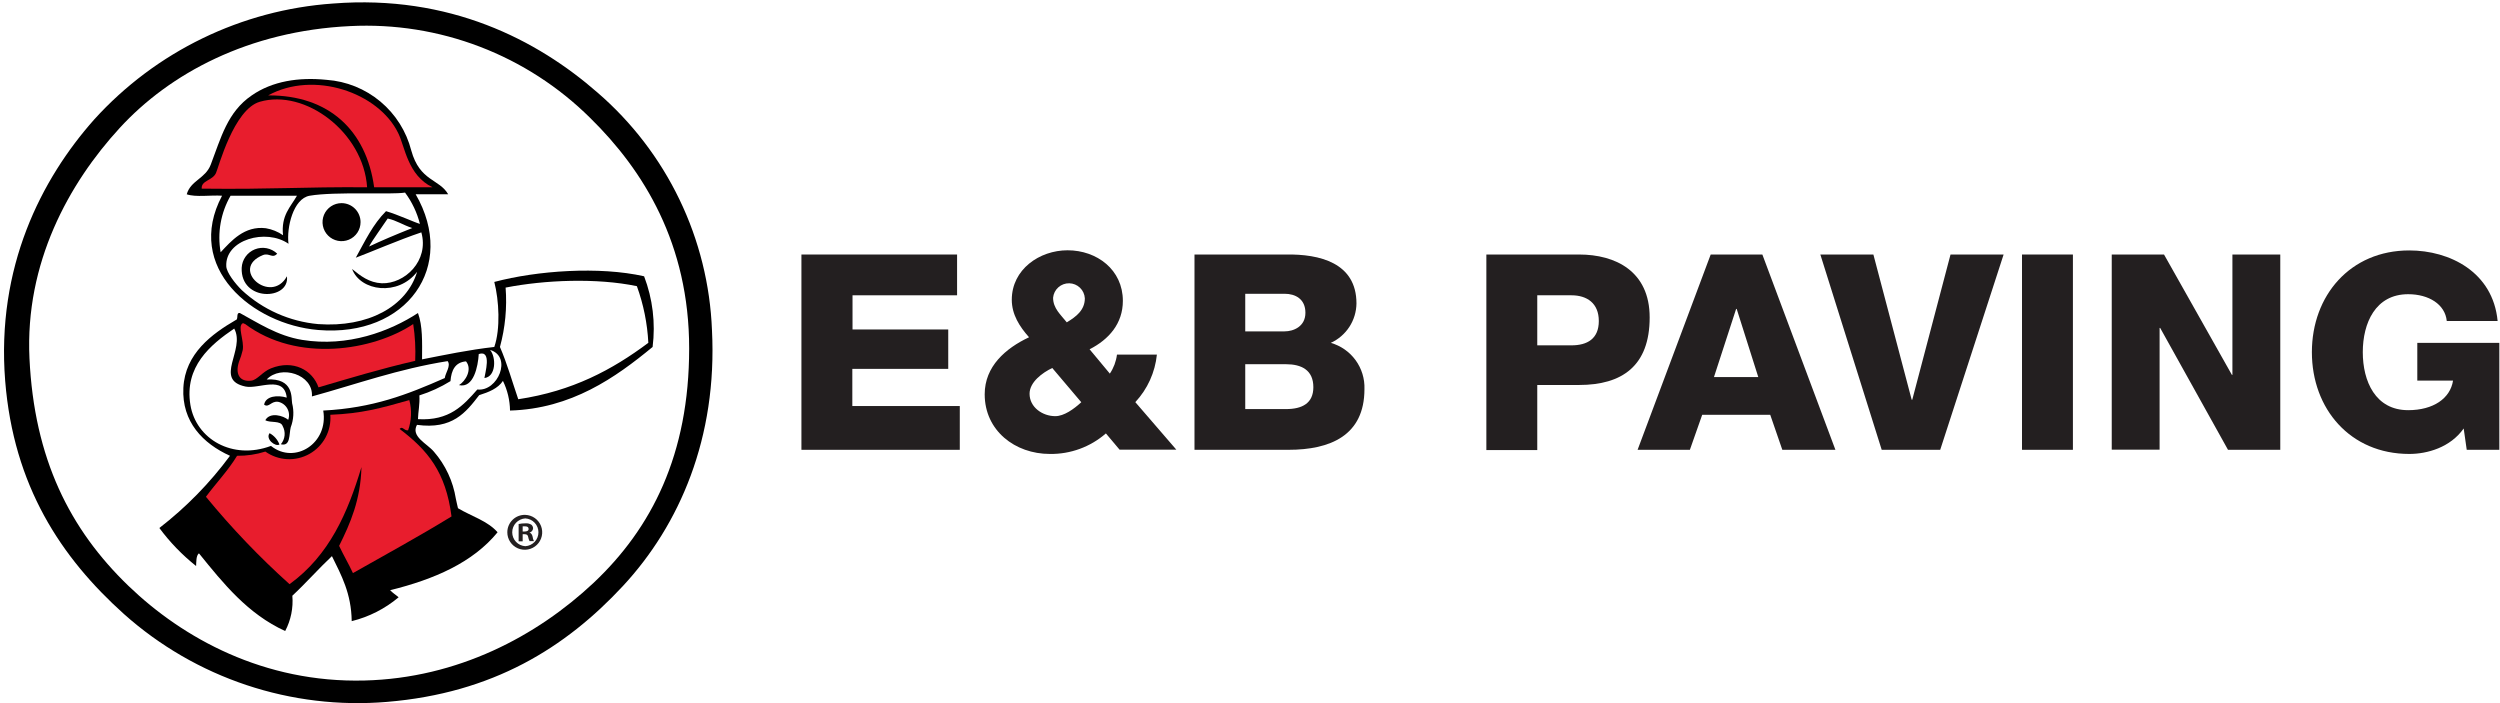 <?xml version="1.0" encoding="UTF-8"?> <svg xmlns="http://www.w3.org/2000/svg" width="526" height="148" viewBox="0 0 526 148" fill="none"><g clip-path="url(#clip0_292_3609)"><path d="M110.53 108.33C111.251 108.354 111.948 108.589 112.536 109.007C113.124 109.424 113.576 110.006 113.835 110.679C114.094 111.352 114.149 112.086 113.993 112.79C113.838 113.494 113.478 114.137 112.959 114.638C112.441 115.139 111.786 115.476 111.077 115.607C110.368 115.738 109.636 115.657 108.972 115.375C108.309 115.092 107.743 114.621 107.346 114.019C106.949 113.417 106.738 112.711 106.74 111.99C106.74 111.498 106.838 111.011 107.03 110.559C107.223 110.106 107.504 109.697 107.858 109.355C108.211 109.013 108.63 108.746 109.089 108.57C109.549 108.394 110.039 108.313 110.53 108.33ZM110.53 109.07C109.784 109.114 109.083 109.441 108.57 109.985C108.057 110.528 107.771 111.248 107.771 111.995C107.771 112.742 108.057 113.462 108.57 114.005C109.083 114.549 109.784 114.876 110.53 114.92C111.276 114.876 111.977 114.549 112.49 114.005C113.003 113.462 113.289 112.742 113.289 111.995C113.289 111.248 113.003 110.528 112.49 109.985C111.977 109.441 111.276 109.114 110.53 109.07ZM109.97 113.89H109.12V110.25C109.584 110.155 110.056 110.108 110.53 110.11C110.974 110.067 111.419 110.169 111.8 110.4C111.916 110.496 112.008 110.617 112.07 110.754C112.133 110.891 112.163 111.04 112.16 111.19C112.139 111.396 112.054 111.59 111.918 111.746C111.782 111.902 111.601 112.011 111.4 112.06C111.76 112.17 111.96 112.46 112.07 112.95C112.099 113.265 112.191 113.571 112.34 113.85H111.42C111.279 113.577 111.182 113.283 111.13 112.98C111.07 112.58 110.84 112.4 110.37 112.4H109.97V113.89ZM109.97 111.83H110.37C110.84 111.83 111.22 111.68 111.22 111.3C111.22 110.92 110.98 110.74 110.44 110.74C110.284 110.724 110.126 110.724 109.97 110.74V111.83Z" fill="#231F20"></path><path fill-rule="evenodd" clip-rule="evenodd" d="M135.52 58.13C137.328 62.865 137.943 67.972 137.31 73C129.48 79.46 120.21 86 107.31 86.38C107.277 84.216 106.769 82.085 105.82 80.14C104.76 81.75 102.82 82.51 100.82 83.14C98.01 86.78 95.2 90.41 87.73 89.39C86.38 91.85 89.84 93.3 91.3 95.04C93.73 97.842 95.326 101.268 95.91 104.93C95.98 105.14 96.26 106.66 96.36 106.93C99.15 108.6 102.61 109.6 104.69 111.99C99.47 118.37 91.38 121.88 82.08 124.18C82.97 125.04 82.97 124.9 83.87 125.67C81.008 128.077 77.631 129.794 74 130.69C73.92 124.83 71.8 121 69.84 117.01C66.98 119.7 64.39 122.66 61.51 125.34C61.727 127.91 61.203 130.489 60 132.77C52.11 129.16 47 122.77 41.86 116.42C41.24 116.89 41.31 118.26 41.26 119.09C38.344 116.774 35.745 114.084 33.53 111.09C39.16 106.736 44.161 101.624 48.39 95.9C42.69 93.32 38.23 88.74 38.58 81.62C38.93 74.35 44.66 70.22 49.58 67.35C50.25 67.23 49.58 65.72 50.47 65.86C54.17 67.86 58.35 70.66 63.56 71.51C73.18 73.08 82.06 69.7 87.94 65.86C88.94 68.57 88.82 71.92 88.8 75.61C93.55 74.68 98.58 73.61 104 73C105.32 69.19 105 63.22 104 59.32C113 56.93 126.1 56 135.52 58.13ZM106.38 60.51C106.702 64.711 106.3 68.936 105.19 73C106.74 76.6 107.72 80.14 109.04 84C120.47 82.28 128.81 77.81 136.41 72.13C136.204 68.059 135.391 64.041 134 60.21C125.57 58.45 114.65 58.89 106.38 60.51ZM51.66 81.33C44.86 79.91 51.71 73.58 49.28 69.13C44.28 72.53 38.75 77.13 40.06 85.19C41.24 92.37 48.88 96.86 57.01 93.82C62.01 97.82 69.18 93.27 68.01 86.38C78.43 85.85 85.67 83.03 93.58 79.54C93.71 78.47 94.93 76.94 94.18 75.98C83.82 77.62 75.04 80.82 65.63 83.41C65.96 78.76 59.07 76.68 56.11 79.84C61.88 79.5 61.26 83.77 61.46 84.84C61.891 86.516 61.79 88.284 61.17 89.9C60.8 91.33 61.17 94.01 59.09 93.47C59.534 92.945 59.808 92.298 59.876 91.614C59.944 90.93 59.803 90.242 59.47 89.64C59.03 88.4 56.88 89.04 55.82 88.41C56.82 86.61 59.64 87.47 60.64 88.33C60.779 87.947 60.835 87.538 60.804 87.132C60.773 86.725 60.656 86.33 60.46 85.972C60.264 85.614 59.994 85.302 59.668 85.057C59.342 84.812 58.968 84.639 58.57 84.55C57.07 84.28 56.57 85.88 55.57 85.14C55.89 83.3 58.44 83.07 60.33 83.66C59.81 78.84 54.44 81.91 51.66 81.33ZM101.92 79.54C102.01 78.66 103.58 73.54 100.73 74.49C100.57 77.09 99.66 81.74 96.57 81.03C97.93 80.21 99.44 77.74 98.05 76.03C95.77 76.22 94.96 77.89 94.78 80.19C92.733 81.458 90.536 82.465 88.24 83.19C88.35 85.09 87.98 86.6 87.94 88.19C94.57 88.58 97.51 85.28 100.43 81.95C104.73 82.46 107.86 75.05 103.11 73.62C104.42 75.14 104.39 79.27 101.92 79.54Z" fill="black"></path><path fill-rule="evenodd" clip-rule="evenodd" d="M56.72 91.14C57.675 91.659 58.413 92.504 58.8 93.52C57.94 94.07 55.8 92.37 56.72 91.14Z" fill="black"></path><path fill-rule="evenodd" clip-rule="evenodd" d="M75.86 46.74C75.86 47.531 75.625 48.304 75.186 48.962C74.746 49.62 74.122 50.133 73.391 50.435C72.66 50.738 71.856 50.818 71.08 50.663C70.304 50.509 69.591 50.128 69.032 49.568C68.472 49.009 68.091 48.296 67.937 47.52C67.782 46.744 67.862 45.94 68.165 45.209C68.467 44.478 68.98 43.854 69.638 43.414C70.296 42.975 71.069 42.74 71.86 42.74C72.921 42.74 73.938 43.161 74.688 43.912C75.439 44.662 75.86 45.679 75.86 46.74Z" fill="black"></path><path fill-rule="evenodd" clip-rule="evenodd" d="M94.3 40.88H87.46C96.21 56 85.66 71 66.94 69.43C53.16 68.27 38.7 56.32 46.72 41.18C44.32 41.01 41.2 41.54 39.29 40.88C40.1 37.97 43.22 37.59 44.34 34.64C46.48 29.05 47.83 23.57 52.97 20.07C57.3 17.07 62.84 16.2 68.73 16.8C72.881 17.097 76.832 18.692 80.027 21.359C83.221 24.026 85.496 27.629 86.53 31.66C88.33 38.19 92.42 37.6 94.3 40.88ZM48.51 41.18C46.442 44.78 45.703 48.991 46.42 53.08C48.63 50.72 51.42 47.46 55.94 48.02C57.236 48.24 58.468 48.742 59.55 49.49C59.11 45.29 61.12 43.58 62.48 41.18H48.51ZM65.16 41.18C61.68 41.78 60.27 47.92 60.7 51.29C56 48 47.3 50.42 47.61 56.05C47.69 57.37 49.49 59.69 50.88 61.05C55.296 65.141 60.944 67.652 66.94 68.19C77.44 68.95 85.57 64.5 87.76 57.19C83.76 62.38 75.85 61.3 74.08 56.6C75.86 58.05 77.67 59.48 80.33 59.6C85.15 59.76 90.33 54.87 88.65 48.89C83.9 50.48 77.65 53.19 74.86 54.22C76.86 50.62 78.44 47.22 81.22 44.43C83.75 45.17 87.22 46.79 88.35 47.11C87.749 44.73 86.685 42.49 85.22 40.52C82.33 41 70.49 40.27 65.16 41.18ZM77.65 51.87C80.27 50.63 82.95 49.49 86.74 47.98C84.67 47.29 83.45 46.38 81.57 45.98C80.41 47.74 78.36 50.51 77.65 51.87Z" fill="black"></path><path fill-rule="evenodd" clip-rule="evenodd" d="M58.32 53.37C57.32 54.49 56.66 53.14 55.32 53.67C48.16 56.58 57.04 64.22 60.37 58.13C61.03 63.19 50.58 63.57 50.85 56.35C50.891 55.503 51.175 54.686 51.667 53.996C52.159 53.307 52.84 52.773 53.627 52.459C54.414 52.145 55.275 52.064 56.107 52.225C56.939 52.387 57.708 52.784 58.32 53.37Z" fill="black"></path><path fill-rule="evenodd" clip-rule="evenodd" d="M70.1 0.74C94.55 -1.17 113 8.36 125.71 19.47C132.94 25.706 138.81 33.363 142.954 41.965C147.099 50.567 149.429 59.929 149.8 69.47C150.95 92.09 142.98 110.47 131.06 123.3C118.97 136.3 103.7 145.83 81.4 147.68C71.409 148.517 61.352 147.309 51.843 144.132C42.334 140.955 33.571 135.874 26.09 129.2C12.79 117.26 2.86 102.2 1.09 80.14C-0.81 56.21 8.68 37.69 19.82 25.14C32.801 10.82 50.818 2.077 70.1 0.74ZM25.2 26.91C14.45 38.61 5.25 55.34 6.2 75.38C7.2 96.55 14.7 111.38 27.02 123.26C38.51 134.33 55.59 143.71 76.68 143.18C96.3 142.69 112.93 133.85 124.86 122.66C137.1 111.14 145 95.66 145 73.3C145 51.35 135.46 35.88 124.18 24.82C117.568 18.262 109.661 13.155 100.964 9.827C92.267 6.498 82.971 5.021 73.67 5.49C52.27 6.51 35.69 15.48 25.2 26.91Z" fill="black"></path><path fill-rule="evenodd" clip-rule="evenodd" d="M91 39.4H78.72C77.07 27.4 69.18 20.01 56.42 20.07C66 14.8 79.61 19.42 83.78 28C85.22 30.9 85.77 36.89 91 39.4Z" fill="#E81D2D"></path><path fill-rule="evenodd" clip-rule="evenodd" d="M77.24 39.4C63.48 39.3 57.7 39.87 42.44 39.69C42.29 37.96 44.71 38.01 45.44 36.41C45.99 35.21 49.18 22.99 54.67 21.41C64.16 18.65 76.47 27.81 77.24 39.4Z" fill="#E81D2D"></path><path fill-rule="evenodd" clip-rule="evenodd" d="M86.94 68.18C87.331 70.74 87.472 73.332 87.36 75.92C80.13 77.58 73.36 79.64 67.01 81.5C65.77 77.89 61.73 75.6 57.01 77.5C55.21 78.22 54.14 79.94 52.87 80.09C50.47 80.39 49.41 78.75 50.29 76.09C50.615 75.299 50.876 74.483 51.07 73.65C51.42 71.65 49.9 68.65 51.07 68.01C51.31 67.95 51.23 68.14 51.53 68.14C62.57 76.44 78.58 73.76 86.94 68.18Z" fill="#E81D2D"></path><path fill-rule="evenodd" clip-rule="evenodd" d="M86.12 84.18C86.682 86.281 86.591 88.502 85.86 90.55C84.95 90.63 84.7 89.55 84.08 90.25C89.96 94.71 93.79 99.25 95 108.66C88.12 112.88 81.35 116.56 74.26 120.58C73.26 118.44 72.37 117 71.35 114.85C73.69 110.16 75.88 105.15 76.05 98.28C73.17 107.84 69.35 116.79 60.92 122.91C54.598 117.236 48.717 111.088 43.33 104.52C45.48 101.61 47.97 99.05 49.88 95.9C51.898 95.922 53.907 95.622 55.83 95.01C57.174 95.966 58.762 96.519 60.409 96.604C62.056 96.689 63.693 96.303 65.128 95.49C66.563 94.678 67.737 93.473 68.511 92.017C69.285 90.561 69.629 88.914 69.5 87.27C76.11 87 80 85.92 86.12 84.18Z" fill="#E81D2D"></path><path d="M168.62 53.55H201.37V62.13H179.37V69.32H199.51V77.61H179.33V85.43H201.94V94.64H168.62V53.55Z" fill="#231F20"></path><path d="M232.68 91.19C229.416 94.039 225.212 95.578 220.88 95.51C213.57 95.51 207.18 90.61 207.18 82.96C207.18 77.09 211.56 73.29 216.51 70.96C214.51 68.71 212.88 66.18 212.88 63.07C212.88 56.69 218.69 52.66 224.62 52.66C230.78 52.66 236.25 56.74 236.25 63.3C236.25 68.08 233.31 71.42 229.25 73.49L233.51 78.61C234.317 77.413 234.831 76.043 235.01 74.61H243.41C243.026 78.349 241.432 81.86 238.87 84.61L247.5 94.61H235.56L232.68 91.19ZM221.4 77.43C219.4 78.36 216.62 80.37 216.62 82.84C216.62 85.72 219.38 87.56 222.03 87.56C223.87 87.56 225.94 86.07 227.5 84.63L221.4 77.43ZM228.25 62.76C228.202 61.916 227.836 61.122 227.227 60.537C226.618 59.951 225.81 59.617 224.966 59.602C224.121 59.587 223.301 59.892 222.672 60.455C222.042 61.018 221.649 61.799 221.57 62.64C221.57 64.89 223.18 66.21 224.45 67.82C226.46 66.61 228.25 65.23 228.25 62.76Z" fill="#231F20"></path><path d="M251.32 53.55H270.55C277.63 53.43 285.4 55.28 285.4 63.85C285.378 65.602 284.859 67.311 283.903 68.779C282.947 70.246 281.593 71.412 280 72.14C282.098 72.737 283.935 74.02 285.218 75.784C286.501 77.548 287.157 79.69 287.08 81.87C287.08 91.65 279.88 94.64 271.08 94.64H251.32V53.55ZM262 69.72H270.29C272.13 69.72 274.66 68.72 274.66 65.81C274.66 62.9 272.53 61.81 270.29 61.81H262V69.72ZM262 86.07H270.57C273.97 86.07 276.33 84.86 276.33 81.46C276.33 77.84 273.8 76.63 270.57 76.63H262V86.07Z" fill="#231F20"></path><path d="M312.73 53.55H332.24C339.9 53.55 347.09 57.06 347.09 66.79C347.09 77 341.28 81 332.24 81H323.44V94.69H312.73V53.55ZM323.44 72.66H330.63C333.97 72.66 336.39 71.28 336.39 67.54C336.39 63.8 333.91 62.13 330.63 62.13H323.44V72.66Z" fill="#231F20"></path><path d="M359.93 53.55H370.8L386.17 94.64H375L372.46 87.28H358.14L355.55 94.64H344.55L359.93 53.55ZM360.62 79.33H369.94L365.4 65H365.28L360.62 79.33Z" fill="#231F20"></path><path d="M408.22 94.64H395.91L383 53.55H394.16L402.22 84.11H402.34L410.39 53.55H421.56L408.22 94.64Z" fill="#231F20"></path><path d="M425.43 53.55H436.14V94.64H425.43V53.55Z" fill="#231F20"></path><path d="M444.31 53.55H455.31L469.59 78.87H469.7V53.55H479.77V94.64H468.77L454.5 69H454.38V94.61H444.31V53.55Z" fill="#231F20"></path><path d="M525.86 94.64H519L518.36 90.15C515.54 94.15 510.71 95.51 506.91 95.51C494.48 95.51 486.42 86.01 486.42 74.1C486.42 62.19 494.48 52.69 506.91 52.69C515.43 52.69 524.52 57.23 525.5 67.54H514.8C514.45 64.02 511 61.9 506.68 61.9C499.77 61.9 497.13 68 497.13 74.1C497.13 80.2 499.77 86.3 506.68 86.3C511.98 86.3 515.54 83.82 516.12 80.08H508.6V72.14H525.86V94.64Z" fill="#231F20"></path></g><defs><clipPath id="clip0_292_3609"><rect width="526" height="148" fill="white"></rect></clipPath></defs></svg> 